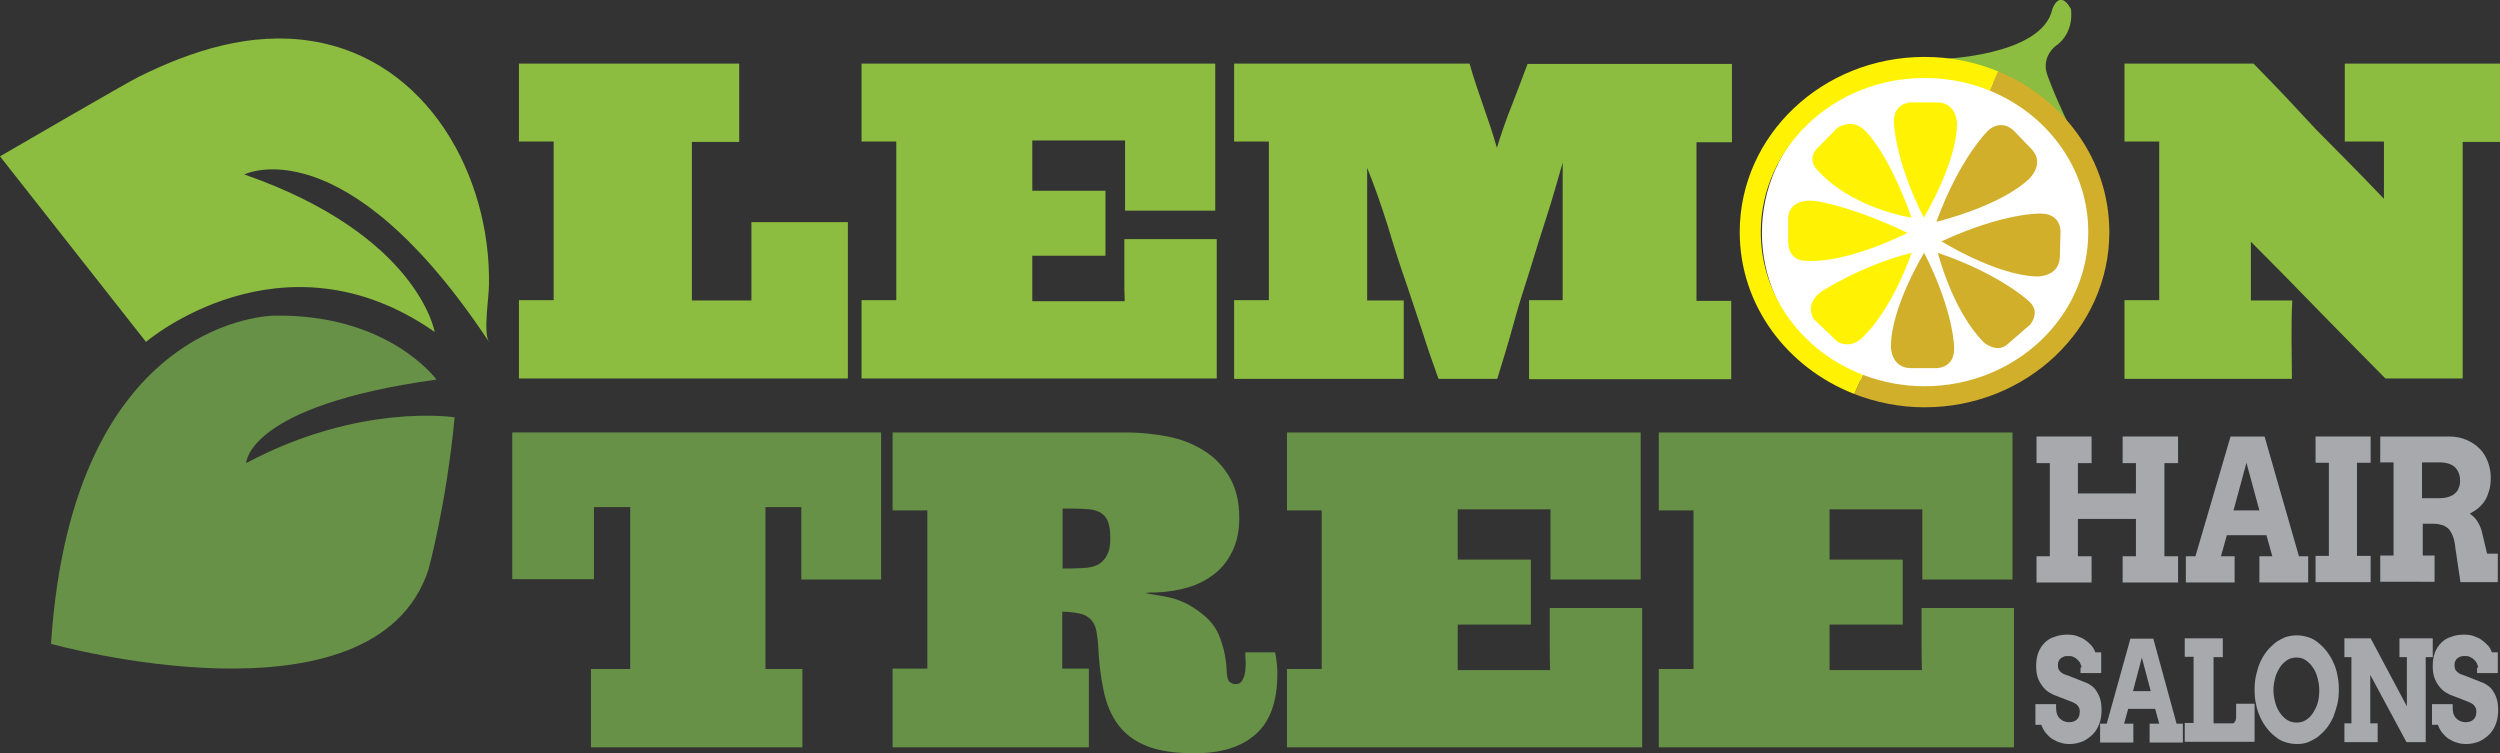 <?xml version="1.0" encoding="utf-8"?>
<!-- Generator: Adobe Illustrator 24.0.3, SVG Export Plug-In . SVG Version: 6.00 Build 0)  -->
<svg version="1.1" id="Layer_1" xmlns="http://www.w3.org/2000/svg" xmlns:xlink="http://www.w3.org/1999/xlink" x="0px" y="0px"
	 viewBox="0 0 676.4 203.8" style="enable-background:new 0 0 676.4 203.8;" xml:space="preserve">
<rect x="0" y="0" width="676.4" height="203.8" fill="#333333" stroke="none"/>
<style type="text/css">
	.st0{fill:#FFFFFF;}
	.st1{fill:#8CBC40;}
	.st2{fill:#679146;}
	.st3{fill:#FFF203;}
	.st4{fill:#D1AF2B;}
	.st5{fill:#A7A9AC;}
</style>
<ellipse class="st0" cx="522.5" cy="63" rx="45.8" ry="43.9"/>
<g>
	<g>
		<path class="st1" d="M140.4,102.4V81.2h9.4V38.3h-9.4V17.2h59.6v21.2h-12.8v42.9h16.1V60.1h26.1v42.3H140.4z"/>
		<path class="st1" d="M233.1,102.4V81.2h9.4V38.3h-9.4V17.2h95.7v39.8h-24.4V38h-25.1v13.6h19.8v17.6h-19.8v12.3h25
			c-0.1-2.1-0.1-4.2-0.1-6.4c0-2.1,0-4.3,0-6.4v-4h25v37.7H233.1z"/>
		<path class="st1" d="M413.7,102.4V81.2h9.1V44c-1.4,4.9-2.8,9.9-4.4,14.8c-1.6,4.9-3.1,9.8-4.6,14.7c-1.6,4.9-3.1,9.7-4.4,14.5
			c-1.3,4.8-2.8,9.6-4.3,14.5h-15.9c-1.5-4.2-3-8.4-4.3-12.6c-1.4-4.2-2.8-8.4-4.2-12.6c-1.9-5.4-3.6-10.7-5.2-16.1
			c-1.7-5.4-3.5-10.6-5.6-15.8v35.9h9.9v21.2h-45.9V81.2h9.4V38.3h-9.4V17.2h63.7c1.1,3.9,2.4,7.7,3.7,11.4
			c1.3,3.7,2.6,7.5,3.7,11.4c1.2-3.9,2.5-7.7,4-11.4c1.4-3.7,2.9-7.5,4.3-11.3h55.3v21.2H459v42.9h9.4v21.2H413.7z"/>
	</g>
	<g>
		<path class="st1" d="M666.3,38.3v64.1h-20.9c-6.1-6.2-12.2-12.3-18.2-18.5c-6-6.2-12.1-12.4-18.2-18.5v10.5v5.4h11.2
			c-0.2,3.5-0.2,7.1-0.2,10.6c0,3.5,0.1,7,0.1,10.6h-45.3V81.2h9.4V38.3h-9.4V17.2h34.9c2.9,2.9,5.7,5.9,8.6,8.9c2.8,3,5.6,6,8.4,9
			c3.1,3.1,6.1,6.2,9.2,9.3c3.1,3.1,6.1,6.3,9.1,9.4V38.3h-10.6V17.2h42v21.2H666.3z"/>
	</g>
	<g>
		<path class="st2" d="M216.8,156.7v-19.5h-9.7v43.8h10v21.2h-57.2v-21.2h10.6v-43.8h-9.8v19.5h-22.1V117h99.8v39.8H216.8z"/>
		<path class="st2" d="M345.6,182.3c0,7.4-1.9,12.8-5.8,16.3c-3.9,3.5-9.4,5.2-16.5,5.2c-5.3,0-9.6-0.6-12.9-1.9
			c-3.3-1.3-5.9-3.2-7.8-5.7c-1.9-2.5-3.2-5.6-4-9.3c-0.8-3.7-1.3-7.9-1.5-12.7c-0.1-0.9-0.2-1.9-0.4-3.1c-0.2-1.2-0.5-2.1-1.1-2.9
			c-0.8-1.1-2-1.9-3.5-2.2c-1.5-0.3-3.1-0.5-4.7-0.5v15.4h7.2v21.3h-53.1v-21.3h9.4v-42.8h-9.4V117h63.2c3.8,0,7.5,0.4,11.2,1.1
			c3.7,0.7,6.9,2,9.8,3.8c2.9,1.8,5.2,4.2,6.9,7.1c1.8,3,2.7,6.7,2.7,11.1c0,3.4-0.6,6.4-1.8,8.9c-1.2,2.5-2.8,4.6-4.8,6.2
			c-2.1,1.6-4.4,2.9-7.2,3.7c-2.7,0.8-5.7,1.3-8.8,1.4c-0.5,0-0.9,0-1.4,0c-0.4,0-0.9,0.1-1.4,0.2c1.5,0.2,2.9,0.5,4.2,0.7
			c1.3,0.2,2.5,0.5,3.7,0.8c1.2,0.4,2.4,0.9,3.6,1.5c1.2,0.7,2.5,1.5,4,2.7c2,1.6,3.4,3.4,4.3,5.4c0.8,2,1.4,3.9,1.7,5.6
			c0.3,1.7,0.5,3.3,0.5,4.6c0.1,1.3,0.3,2.2,0.7,2.6c0.5,0.5,1.1,0.7,1.8,0.7c0.7,0,1.3-0.3,1.7-1c0.4-0.7,0.7-1.5,0.8-2.5
			c0.1-1,0.2-1.9,0.1-2.9c0-1-0.1-1.7-0.1-2.2h4h4.1C345.4,178.5,345.6,180.4,345.6,182.3z M300.4,145.6c0-1.9-0.2-3.3-0.6-4.4
			c-0.4-1.1-1-1.8-1.9-2.4c-0.8-0.5-1.9-0.9-3.1-1c-1.2-0.1-2.7-0.2-4.3-0.2h-3v16.2h2.4c1.6,0,3.1-0.1,4.3-0.2
			c1.3-0.2,2.4-0.5,3.3-1.1c0.9-0.6,1.6-1.4,2.1-2.5C300.2,148.9,300.4,147.4,300.4,145.6z"/>
		<path class="st2" d="M348.2,202.2v-21.2h9.4v-42.9h-9.4V117h95.7v39.8h-24.4v-19h-25.1v13.6h19.8V169h-19.8v12.3h25
			c-0.1-2.1-0.1-4.2-0.1-6.4c0-2.1,0-4.3,0-6.4v-4h25v37.7H348.2z"/>
		<path class="st2" d="M448.8,202.2v-21.2h9.4v-42.9h-9.4V117h95.7v39.8h-24.4v-19H495v13.6h19.8V169H495v12.3h25
			c-0.1-2.1-0.1-4.2-0.1-6.4c0-2.1,0-4.3,0-6.4v-4h25v37.7H448.8z"/>
	</g>
	<path class="st3" d="M520.5,58.9c0,0,8.8-14.5,9-25.3c0,0,0.1-5.7-5.2-5.9h-7.2c0,0-4.7,0-4.7,5.1
		C512.4,32.7,512.4,42.8,520.5,58.9z"/>
	<path class="st4" d="M520.6,68.4c0,0-8.9,14.5-9,25.3c0,0-0.1,5.7,5.2,5.9h7.2c0,0,4.7,0,4.7-5.1C528.8,94.5,528.8,84.5,520.6,68.4
		z"/>
	<path class="st4" d="M523.9,60c0,0,17-4,25.1-11.6c0,0,4.3-4,0.8-7.9l-5-5.2c0,0-3.3-3.4-7.1,0.2C537.8,35.5,530.3,42.6,523.9,60z"
		/>
	<path class="st4" d="M525.3,65.3c0,0,14.7,9.2,25.8,9.5c0,0,5.8,0.2,6.2-5l0.2-7.2c0,0,0.1-4.7-5.1-4.8
		C552.3,57.7,542.1,57.5,525.3,65.3z"/>
	<path class="st4" d="M524.3,68.4c0,0,3.9,15.6,12.4,24.2c0,0,3.6,3.2,6.5,0.5l6.1-5.3c0,0,3.1-3.6-0.6-6.5
		C548.7,81.3,541,74.1,524.3,68.4z"/>
	<path class="st3" d="M517.2,68.4c0,0-5,15.2-13.6,23.2c0,0-2.7,2.8-6.4,0.9l-6.5-6.2c0,0-2.7-4,2.2-7.5
		C493,78.8,503.6,71.8,517.2,68.4z"/>
	<path class="st3" d="M516.1,63c0,0-16.8,8.7-28.3,7.5c0,0-4-0.2-4-5.2v-6.5c0,0,0-5.3,7.5-4.4C491.3,54.4,500.6,55.6,516.1,63z"/>
	<path class="st3" d="M517.2,58.9c0,0-16.8-2.5-26.1-13.6c0,0-1.9-2.5,0.4-5l5.6-5.7c0,0,3.5-2.4,6.6,0
		C503.8,34.5,510.2,39.4,517.2,58.9z"/>
	<path class="st1" d="M524.7,16c0,0,27.9-0.7,30.6-13.6c0,0,1.9-5.5,5,0c0,0,1.2,6.4-4.2,10.1c0,0-3.7,2.8-2.3,7.4
		c0,0,1.6,4.9,5.9,13.8L544,24.2L524.7,16z"/>
	<g>
		<path class="st4" d="M540.6,19.3l-2.3,5.2c15.7,6.4,26.7,21.1,26.7,38.3c0,23-19.9,41.7-44.3,41.7c-5.9,0-11.5-1.1-16.7-3.1
			l-2.3,5.2c5.9,2.3,12.3,3.6,19,3.6c27.6,0,50-21.2,50-47.4C570.7,43.3,558.3,26.6,540.6,19.3z"/>
		<path class="st3" d="M476.4,62.8c0-23,19.9-41.7,44.3-41.7c6.2,0,12.2,1.2,17.6,3.4l2.3-5.2c-6.1-2.5-12.8-3.9-19.9-3.9
			c-27.6,0-50,21.2-50,47.4c0,19.8,12.8,36.7,31,43.8l2.3-5.2C487.8,95.2,476.4,80.2,476.4,62.8z"/>
	</g>
</g>
<g>
	<path class="st5" d="M574.3,118.1h15v7.2h-3.7v25.2h3.7v7.1h-15v-7.1h3.6v-10.1h-15.7v10.1h3.7v7.1h-14.9v-7.1h3.6v-25.2h-3.6v-7.2
		h14.9v7.2h-3.7v8.2h15.7v-8.2h-3.6V118.1z"/>
	<path class="st5" d="M611.3,150.5h3.5l-1.6-5.7h-10.7l-1.6,5.7h3.7v7.1h-13.2v-7.1h2.6l9.5-32.4h9.2l9.3,32.4h2.5v7.1h-13.2V150.5z
		 M604.3,138.1h7l-3.5-12.9L604.3,138.1z"/>
	<path class="st5" d="M626.5,118.1h14.9v7.1h-3.7v25.2h3.7v7.1h-14.9v-7.1h3.6v-25.2h-3.6V118.1z"/>
	<path class="st5" d="M644,118.1h18.5c1.8,0,3.4,0.3,4.8,0.9c1.4,0.6,2.6,1.4,3.6,2.4c1,1,1.7,2.2,2.2,3.5c0.5,1.3,0.8,2.8,0.8,4.2
		c0,1.3-0.1,2.5-0.4,3.5c-0.3,1-0.6,1.9-1.1,2.7c-0.5,0.8-1.1,1.5-1.8,2.1c-0.7,0.6-1.5,1.1-2.4,1.6c0.8,0.5,1.5,1.1,2.1,2.1
		c0.6,0.9,1.1,2.1,1.4,3.6l1.2,5.1h2.9l0,7.7h-10.1l-1.4-9.4c-0.1-1.1-0.3-2.1-0.6-2.9c-0.3-0.8-0.7-1.5-1.1-2
		c-0.5-0.5-1.1-0.9-1.7-1.1c-0.7-0.2-1.5-0.4-2.4-0.4h-3v8.6h3.2v7.1H644v-7.1h3.6v-25.2H644V118.1z M655.3,125.2v9.6h4.6
		c0.9,0,1.7-0.1,2.4-0.3c0.7-0.2,1.3-0.5,1.8-0.9c0.5-0.4,0.9-0.9,1.1-1.5c0.3-0.6,0.4-1.3,0.4-2.1c0-1.5-0.5-2.7-1.4-3.6
		c-1-0.9-2.4-1.3-4.3-1.3H655.3z"/>
</g>
<g>
	<path class="st5" d="M563.2,180.6c-0.1-0.4-0.2-0.8-0.4-1.2c-0.2-0.4-0.5-0.7-0.8-1c-0.3-0.3-0.7-0.5-1.1-0.7
		c-0.4-0.2-0.8-0.2-1.3-0.2c-0.4,0-0.8,0-1.1,0.1c-0.3,0.1-0.6,0.3-0.9,0.5c-0.3,0.2-0.5,0.5-0.6,0.8c-0.2,0.3-0.2,0.7-0.2,1.1
		c0,0.6,0.1,1,0.3,1.3c0.2,0.3,0.5,0.6,0.8,0.8c0.3,0.2,0.7,0.4,1.1,0.5c0.4,0.1,0.8,0.3,1.1,0.4l4.3,1.7c0.6,0.2,1.1,0.6,1.7,1
		c0.5,0.4,1,1,1.3,1.6c0.4,0.6,0.7,1.3,0.9,2.1c0.2,0.8,0.3,1.7,0.3,2.7c0,1.4-0.2,2.6-0.6,3.7c-0.4,1.1-1,2.1-1.8,2.9
		c-0.8,0.8-1.7,1.4-2.7,1.9c-1.1,0.4-2.2,0.7-3.5,0.7c-0.9,0-1.8-0.1-2.6-0.4c-0.8-0.2-1.5-0.6-2.2-1c-0.7-0.5-1.2-1-1.7-1.6
		c-0.5-0.6-0.9-1.4-1.2-2.2h-1.6v-5.6h5.6v1.1c0,0.6,0.1,1.1,0.2,1.5c0.2,0.5,0.4,0.9,0.7,1.2c0.3,0.3,0.7,0.6,1.1,0.8
		c0.5,0.2,1,0.3,1.6,0.3c0.9,0,1.6-0.3,2.1-0.8c0.5-0.5,0.7-1.2,0.7-2.1c0-0.5-0.1-0.9-0.3-1.2c-0.2-0.3-0.4-0.6-0.7-0.8
		c-0.3-0.2-0.6-0.4-0.9-0.5c-0.3-0.1-0.7-0.3-1-0.4l-3.6-1.4c-0.7-0.2-1.3-0.6-2-1c-0.6-0.4-1.2-1-1.7-1.7c-0.5-0.7-0.9-1.4-1.2-2.3
		c-0.3-0.9-0.4-1.9-0.4-3.1c0-1.3,0.2-2.5,0.6-3.6c0.4-1,1-1.9,1.7-2.6c0.7-0.7,1.6-1.3,2.7-1.6c1-0.4,2.2-0.6,3.4-0.6
		c1,0,1.9,0.1,2.7,0.4c0.8,0.3,1.6,0.6,2.2,1.1c0.6,0.4,1.2,1,1.7,1.5c0.5,0.6,0.8,1.2,1,1.8h1.6v5.6h-5.6V180.6z"/>
	<path class="st5" d="M581.8,195.8h2.4l-1.1-4h-7.3l-1.1,4h2.5v5.1h-9v-5.1h1.8l6.4-23h6.2l6.3,23h1.7v5.1h-9V195.8z M577.1,187h4.8
		l-2.4-9.1L577.1,187z"/>
	<path class="st5" d="M591.3,172.7h10.1v5.1h-2.5v17.9h5.1c0.1,0,0.3,0,0.4-0.1c0.1-0.1,0.2-0.2,0.3-0.4c0.1-0.1,0.2-0.3,0.2-0.5
		c0.1-0.2,0.1-0.3,0.1-0.5v-3.8h5v10.3h-18.9v-5.1h2.4v-17.9h-2.4V172.7z"/>
	<path class="st5" d="M621.4,201.3c-1.1,0-2.1-0.2-3.1-0.5c-1-0.3-1.9-0.8-2.7-1.5c-0.8-0.6-1.6-1.4-2.3-2.3c-0.7-0.9-1.3-1.9-1.8-3
		c-0.5-1.1-0.9-2.2-1.1-3.5c-0.3-1.2-0.4-2.5-0.4-3.9c0-1.3,0.1-2.6,0.4-3.9c0.3-1.2,0.6-2.4,1.1-3.5c0.5-1.1,1.1-2.1,1.8-3
		c0.7-0.9,1.5-1.6,2.3-2.3c0.8-0.6,1.8-1.1,2.7-1.5c1-0.3,2-0.5,3.1-0.5c1.1,0,2.1,0.2,3.1,0.5c1,0.3,1.9,0.8,2.7,1.5
		c0.8,0.6,1.6,1.4,2.3,2.3c0.7,0.9,1.3,1.9,1.8,3c0.5,1.1,0.9,2.2,1.1,3.5c0.3,1.2,0.4,2.5,0.4,3.9c0,1.3-0.1,2.6-0.4,3.9
		c-0.3,1.2-0.7,2.4-1.1,3.5c-0.5,1.1-1.1,2.1-1.8,3c-0.7,0.9-1.5,1.6-2.3,2.3c-0.8,0.6-1.8,1.1-2.7,1.5
		C623.5,201.2,622.4,201.3,621.4,201.3z M621.4,195.5c0.9,0,1.7-0.2,2.5-0.7c0.8-0.5,1.4-1.1,1.9-1.9c0.5-0.8,1-1.7,1.3-2.8
		c0.3-1.1,0.4-2.2,0.4-3.4c0-1.2-0.2-2.3-0.5-3.4c-0.3-1.1-0.7-2-1.3-2.8c-0.5-0.8-1.2-1.4-1.9-1.9c-0.7-0.5-1.6-0.7-2.5-0.7
		c-0.9,0-1.7,0.2-2.5,0.7c-0.7,0.5-1.4,1.1-1.9,1.9c-0.5,0.8-1,1.7-1.3,2.8c-0.3,1.1-0.5,2.2-0.5,3.4c0,1.2,0.2,2.3,0.5,3.4
		c0.3,1.1,0.7,2,1.3,2.8c0.5,0.8,1.2,1.4,1.9,1.9C619.6,195.3,620.5,195.5,621.4,195.5z"/>
	<path class="st5" d="M649.2,172.7h9v5.1h-1.9v23h-5.2l-9.8-18.2v13.1h2v5.1h-9v-5.1h1.9v-17.9h-1.9v-5.1h7.1l9.8,18.4v-13.3h-2
		V172.7z"/>
	<path class="st5" d="M670.5,180.6c-0.1-0.4-0.2-0.8-0.4-1.2c-0.2-0.4-0.5-0.7-0.8-1c-0.3-0.3-0.7-0.5-1.1-0.7
		c-0.4-0.2-0.8-0.2-1.3-0.2c-0.4,0-0.8,0-1.1,0.1c-0.3,0.1-0.6,0.3-0.9,0.5c-0.3,0.2-0.5,0.5-0.6,0.8c-0.2,0.3-0.2,0.7-0.2,1.1
		c0,0.6,0.1,1,0.3,1.3c0.2,0.3,0.5,0.6,0.8,0.8c0.3,0.2,0.7,0.4,1.1,0.5c0.4,0.1,0.8,0.3,1.1,0.4l4.3,1.7c0.6,0.2,1.1,0.6,1.7,1
		c0.5,0.4,1,1,1.3,1.6c0.4,0.6,0.7,1.3,0.9,2.1c0.2,0.8,0.3,1.7,0.3,2.7c0,1.4-0.2,2.6-0.6,3.7c-0.4,1.1-1,2.1-1.8,2.9
		c-0.8,0.8-1.7,1.4-2.7,1.9c-1.1,0.4-2.2,0.7-3.5,0.7c-0.9,0-1.8-0.1-2.6-0.4c-0.8-0.2-1.5-0.6-2.2-1c-0.7-0.5-1.2-1-1.7-1.6
		c-0.5-0.6-0.9-1.4-1.2-2.2h-1.6v-5.6h5.6v1.1c0,0.6,0.1,1.1,0.2,1.5c0.2,0.5,0.4,0.9,0.7,1.2c0.3,0.3,0.7,0.6,1.1,0.8
		c0.5,0.2,1,0.3,1.6,0.3c0.9,0,1.6-0.3,2.1-0.8c0.5-0.5,0.7-1.2,0.7-2.1c0-0.5-0.1-0.9-0.3-1.2c-0.2-0.3-0.4-0.6-0.7-0.8
		c-0.3-0.2-0.6-0.4-0.9-0.5c-0.3-0.1-0.7-0.3-1-0.4l-3.6-1.4c-0.7-0.2-1.3-0.6-2-1c-0.6-0.4-1.2-1-1.7-1.7c-0.5-0.7-0.9-1.4-1.2-2.3
		c-0.3-0.9-0.4-1.9-0.4-3.1c0-1.3,0.2-2.5,0.6-3.6c0.4-1,1-1.9,1.7-2.6c0.7-0.7,1.6-1.3,2.7-1.6c1-0.4,2.2-0.6,3.4-0.6
		c1,0,1.9,0.1,2.7,0.4c0.8,0.3,1.6,0.6,2.2,1.1c0.6,0.4,1.2,1,1.7,1.5c0.5,0.6,0.8,1.2,1,1.8h1.6v5.6h-5.6V180.6z"/>
</g>
<g>
	<path class="st2" d="M118.1,102.7c0,0-12.9-17.8-43.9-17.3c0,0-54.6,0-60.4,88.8c0,0,87.4,24.4,102.1-20c0,0,4.9-17.8,7.1-41.3
		c0,0-25.7-4-56.4,12.4C66.6,125.4,66.6,109.8,118.1,102.7z"/>
</g>
<g>
	<path class="st1" d="M132.3,92.5c-1.6-2.5,0-12,0-15.5c0.5-29.3-16.5-60.9-48-65.9C68,8.5,52,13.6,37.5,20.8
		C34.4,22.3,0,42.3,0,42.3c0,0,39.5,50.2,39.5,50.2s36.8-31.5,78.1-2.7c0,0-4.4-26.2-51.5-42.6C66.1,47.2,93.2,33.5,132.3,92.5z"/>
</g>
</svg>
